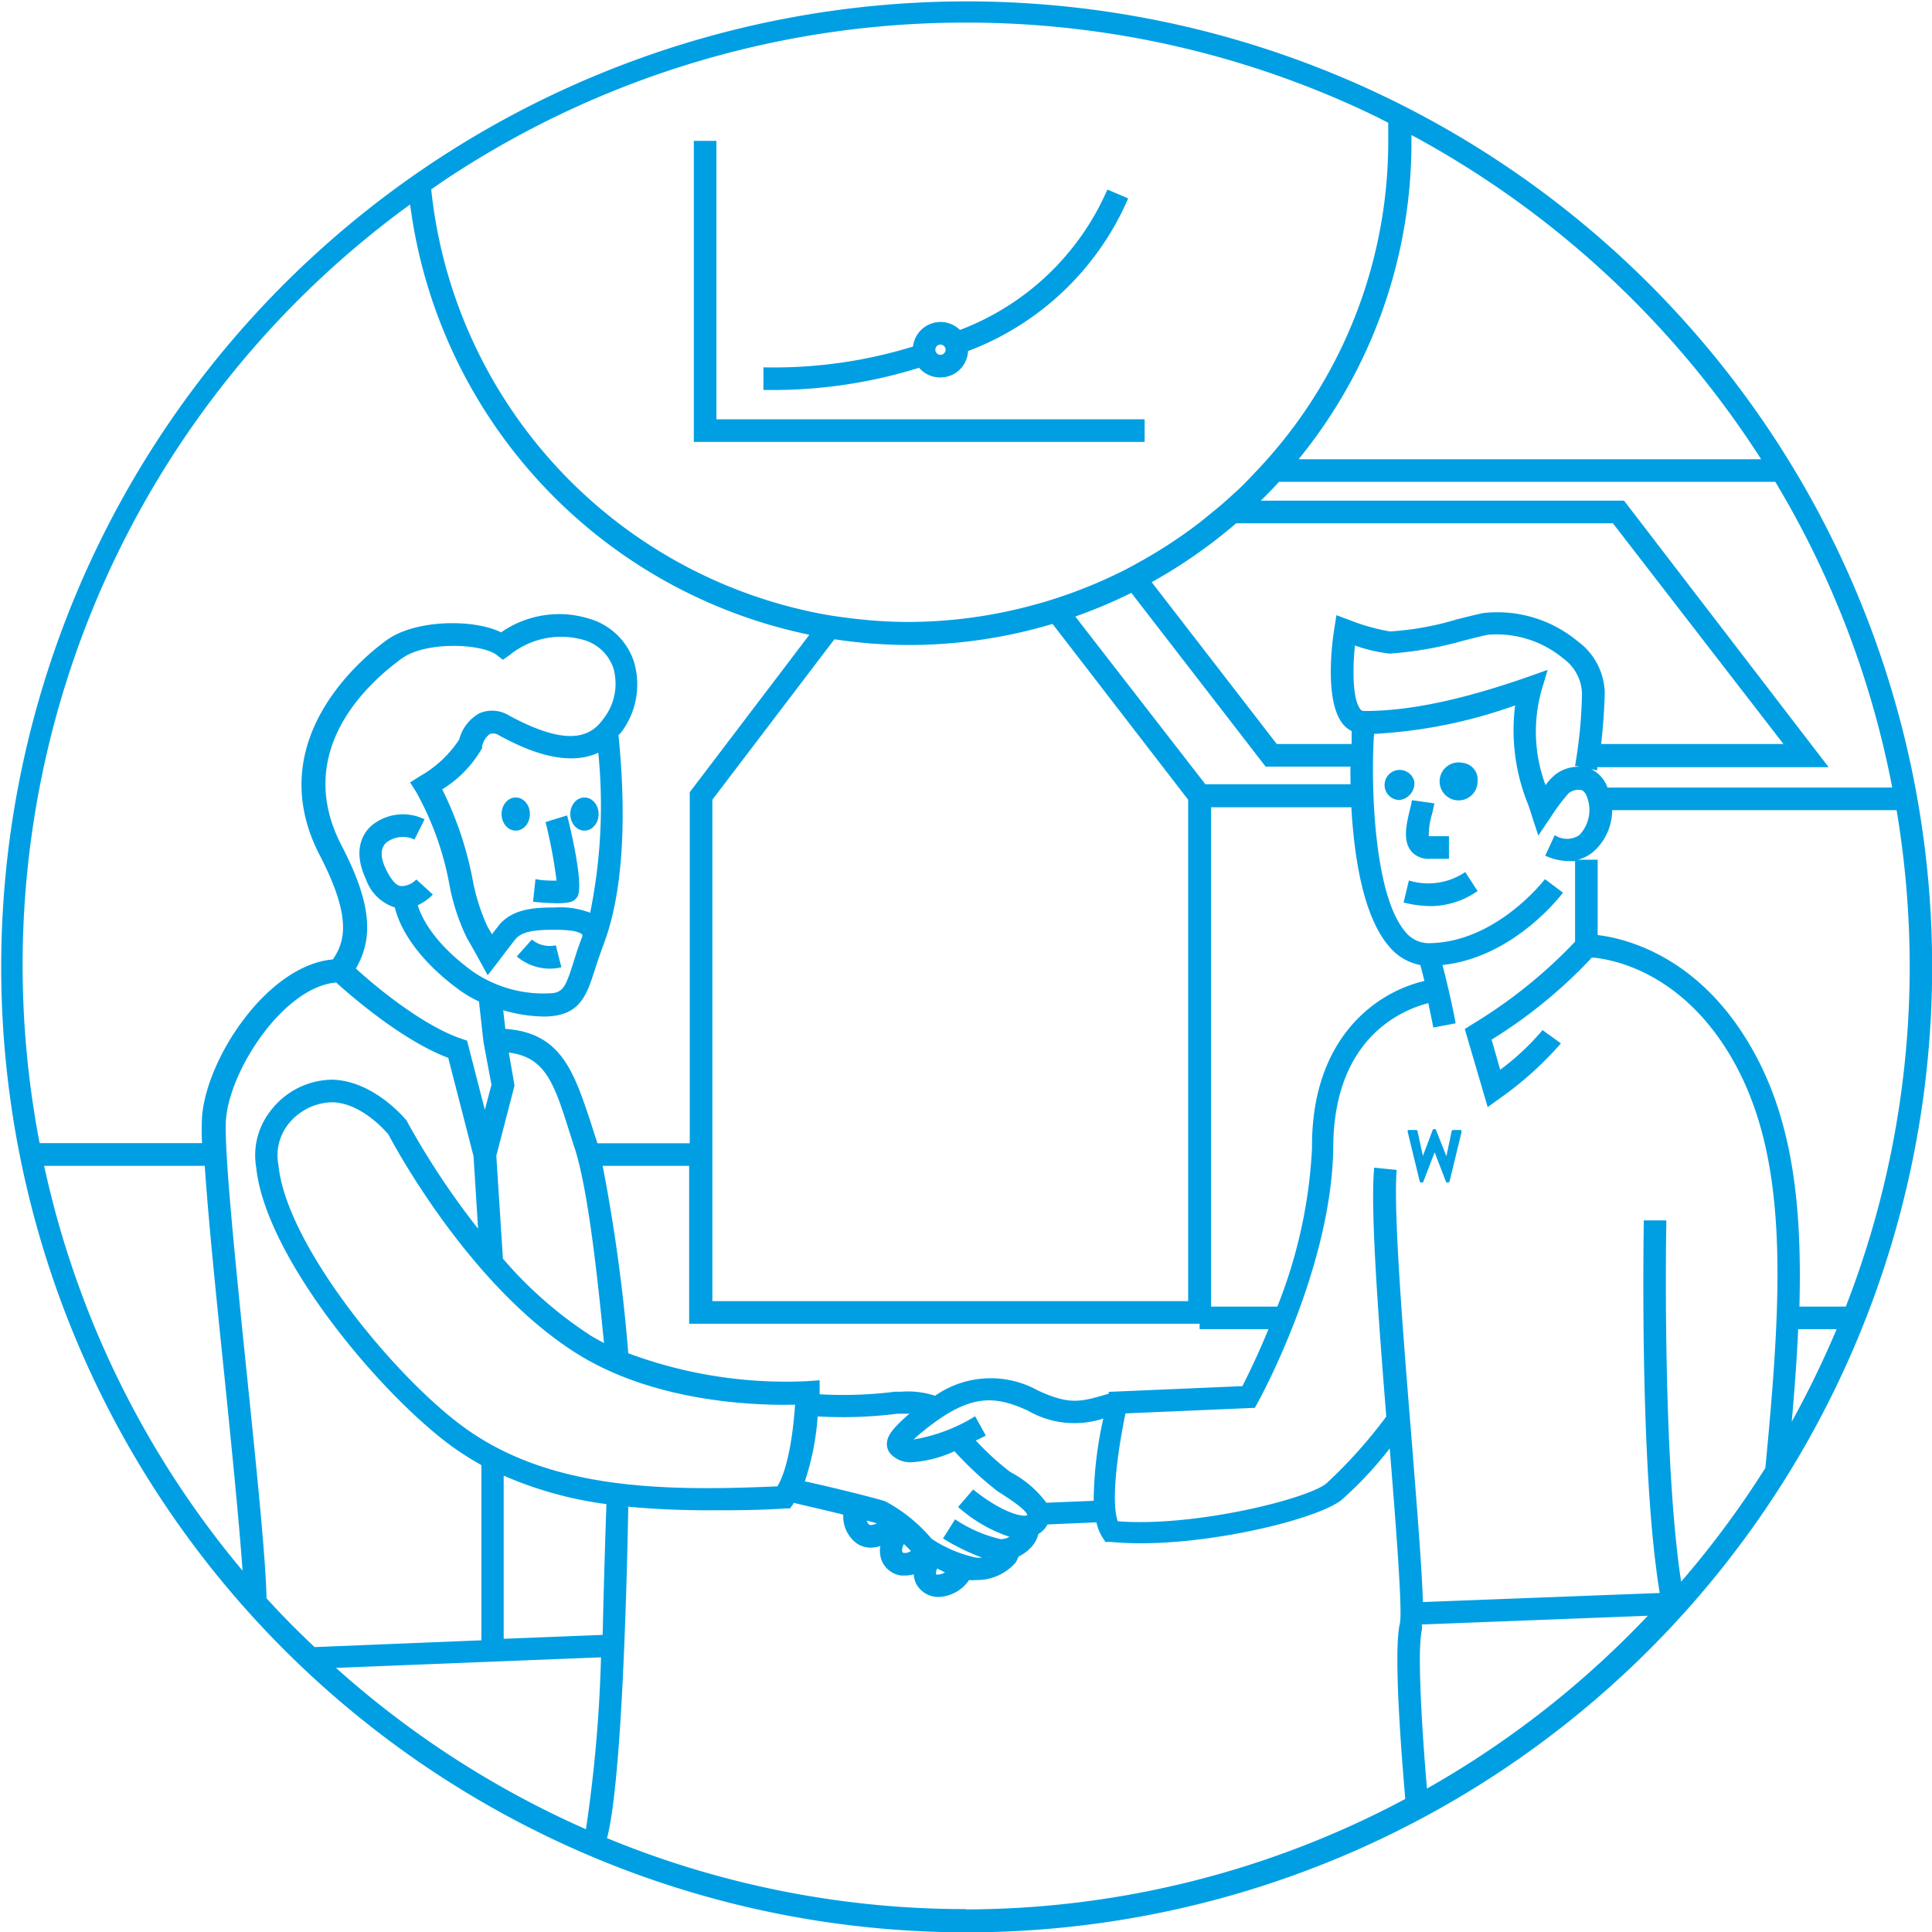 <svg xmlns="http://www.w3.org/2000/svg" viewBox="0 0 128.23 128.23"><defs><style>.cls-1{fill:#009fe3;}</style></defs><title>ablauf_schritt4</title><g id="Ebene_2" data-name="Ebene 2"><g id="Ebene_1-2" data-name="Ebene 1"><path class="cls-1" d="M97.07,50.63a1.26,1.26,0,1,0,1,1.24A1.12,1.12,0,0,0,97.07,50.63Z"/><path class="cls-1" d="M93.87,51.87a1,1,0,1,0-1,1.23A1.12,1.12,0,0,0,93.87,51.87Z"/><path class="cls-1" d="M95.2,53.32l-1.49-.21a5.14,5.14,0,0,1-.14.65c-.22.94-.48,2,.09,2.73A1.5,1.5,0,0,0,94.9,57h1.27v-1.5H94.83a4.84,4.84,0,0,1,.2-1.42C95.1,53.82,95.16,53.55,95.2,53.32Z"/><path class="cls-1" d="M93.51,58.44l-.35,1.46a7.6,7.6,0,0,0,1.82.24,5.51,5.51,0,0,0,3.09-1l-.82-1.26A4.38,4.38,0,0,1,93.51,58.44Z"/><ellipse class="cls-1" cx="34.23" cy="54.03" rx="0.94" ry="1.1"/><ellipse class="cls-1" cx="38.79" cy="54.03" rx="0.94" ry="1.1"/><path class="cls-1" d="M36.21,54.56a33.52,33.52,0,0,1,.73,3.89c-.37,0-.9,0-1.4-.1l-.16,1.5c.7.07,1.22.1,1.61.1,1,0,1.16-.2,1.31-.4.55-.73-.64-5.38-.66-5.43Z"/><path class="cls-1" d="M37.26,64.2l-.37-1.46a1.85,1.85,0,0,1-1.59-.38l-1,1.12a3.38,3.38,0,0,0,2.21.81A3.14,3.14,0,0,0,37.26,64.2Z"/><path class="cls-1" d="M96.92,75h-.49a.1.1,0,0,0-.08.07L96,76.74h0L95.31,75a.07.07,0,0,0-.07-.06h-.07s-.06,0-.08.06l-.65,1.72h0l-.36-1.66A.1.1,0,0,0,94,75h-.49c-.06,0-.09,0-.08.12l.8,3.29a.08.08,0,0,0,.08.07h.06a.1.1,0,0,0,.08,0l.77-2h0l.77,2a.08.08,0,0,0,.07,0h.07a.08.08,0,0,0,.08-.07l.8-3.29C97,75.06,97,75,96.92,75Z"/><path class="cls-1" d="M118.68,30.5v0h0a64.08,64.08,0,1,0,9.56,33.63A64.14,64.14,0,0,0,118.67,30.48ZM110.6,81l-1.5,0c0,.69-.3,16.55,1.06,24.73l-15.72.6c-.06-2.07-.34-5.63-.74-10.68-.58-7.14-1.23-15.24-1-18l-1.49-.15c-.27,2.65.26,9.78.8,16.52a32.26,32.26,0,0,1-4,4.46c-1.37,1.05-8.79,2.88-13.82,2.49-.47-1.32,0-4.71.51-7.16l8.59-.37.2-.37c.2-.36,4.87-8.92,5-16.85,0-7.34,4.58-9.2,6.31-9.64.21,1,.33,1.6.33,1.62l1.48-.28c0-.08-.34-1.83-.87-3.87,4.74-.51,7.85-4.62,8-4.8l-1.2-.9s-3.24,4.25-7.76,4.25a2,2,0,0,1-1.52-.77C91.06,59.22,91,51.36,91.2,48.71a32.94,32.94,0,0,0,9.36-1.89,13.06,13.06,0,0,0,.87,6.59c.07.21.14.4.19.58l.48,1.47.86-1.28a12.47,12.47,0,0,1,1.16-1.54,1.06,1.06,0,0,1,.85-.2c.25.09.38.46.45.74a2.41,2.41,0,0,1-.6,2.25,1.48,1.48,0,0,1-1.63,0l-.63,1.36a3.73,3.73,0,0,0,1.52.36,3.28,3.28,0,0,0,.46,0v5.35A32.69,32.69,0,0,1,97.69,68l-.47.3,1.52,5.18.86-.62a22.69,22.69,0,0,0,4-3.61l-1.22-.88A16.44,16.44,0,0,1,99.57,71L99,69a32.31,32.31,0,0,0,6.66-5.45c1.23.1,5.49.83,8.79,5.88,4.36,6.69,3.89,15.82,2.72,28a62.69,62.69,0,0,1-5.59,7.55C110.31,96.7,110.59,81.18,110.6,81Zm-38,18.61-3.15.13a7,7,0,0,0-2.32-2l-.1-.06a17.67,17.67,0,0,1-2.26-2.07c.22-.11.43-.2.66-.33L64.72,94a11.25,11.25,0,0,1-4.08,1.54c.19-.18.46-.42.88-.75,2.9-2.27,4.48-2.18,6.71-1.16a6.16,6.16,0,0,0,5,.52A25.65,25.65,0,0,0,72.59,99.62Zm-6.21,2.54a9.13,9.13,0,0,1-3-1.31l-.8,1.27a14.36,14.36,0,0,0,2.59,1.27,1.75,1.75,0,0,1-.4,0,8.5,8.5,0,0,1-2.95-1.25,10.48,10.48,0,0,0-3.06-2.48c-.75-.25-3.81-1-5.35-1.33a17.56,17.56,0,0,0,.85-4.31,28.91,28.91,0,0,0,5.3-.18l.4,0h.39c-1.16,1-1.45,1.47-1.49,1.91a1,1,0,0,0,.24.76,1.81,1.81,0,0,0,1.43.55,8,8,0,0,0,2.81-.73A22.69,22.69,0,0,0,66.24,99l.1.06c1.58,1,1.83,1.36,1.84,1.5-.17.13-1.47,0-3.59-1.7l-1,1.16A9.84,9.84,0,0,0,67,102,1.25,1.25,0,0,1,66.38,102.16Zm-6.4.32.47.47a.67.67,0,0,1-.45.13c-.1,0-.12-.06-.13-.09A.77.77,0,0,1,60,102.48Zm2.22,1.64.51.25a.87.87,0,0,1-.42.14.27.27,0,0,1-.17,0A.62.62,0,0,1,62.2,104.12Zm-4-3c-.27.11-.45.13-.52.08a.5.5,0,0,1-.16-.27ZM40,108.51l-6.57.26V97.94a25.26,25.26,0,0,0,6.82,1.89C40.15,102.73,40.06,105.71,40,108.51ZM30.82,94.75C26.24,91.44,19,82.66,18.48,77.32a3.34,3.34,0,0,1,.64-2.69A3.82,3.82,0,0,1,22,73.16H22c1.89,0,3.49,1.8,3.77,2.12.53,1,5.53,10.22,12.6,14.61,5.25,3.25,12,3.4,14.4,3.34-.1,1.56-.41,4.14-1.17,5.42C43.86,99,36.45,98.83,30.82,94.75ZM22.66,56.1c-3.22-6.22,1.71-10.73,4-12.39,1.59-1.16,5.28-1,6.29-.25l.43.33.44-.31a5.43,5.43,0,0,1,4.94-1,2.93,2.93,0,0,1,1.95,1.86A3.77,3.77,0,0,1,40,47.77c-1.09,1.52-3,1.44-6.18-.26a2.15,2.15,0,0,0-2-.17,2.8,2.8,0,0,0-1.34,1.74,7.58,7.58,0,0,1-2.63,2.45l-.63.4.4.63a20.06,20.06,0,0,1,2.19,6.06,14,14,0,0,0,1.18,3.64c.27.45.83,1.47.83,1.47l.55,1,.71-.92s.85-1.13,1.11-1.45c.39-.48,1.07-.65,2.59-.65,1.16,0,1.65.12,1.87.32l0,.13c-.26.65-.44,1.24-.6,1.75-.49,1.53-.66,1.87-1.3,2a8.26,8.26,0,0,1-5.4-1.45c-2.67-1.95-3.42-3.69-3.62-4.38a3.32,3.32,0,0,0,1-.71l-1.1-1a1.35,1.35,0,0,1-1,.44c-.33,0-.68-.44-1-1.09s-.47-1.33,0-1.79a1.82,1.82,0,0,1,1.88-.21l.67-1.34a3.26,3.26,0,0,0-3.59.48c-.5.48-1.2,1.58-.3,3.5a3,3,0,0,0,1.92,1.87c.19.85,1,3.06,4.24,5.45a7.74,7.74,0,0,0,1.34.79l.3,2.69L32.62,72l-.44,1.66L31,69.07l-.38-.13c-2.63-.89-5.87-3.61-7-4.66C24.85,62.18,24.59,59.81,22.66,56.1Zm16.51,4.48a5.58,5.58,0,0,0-2.32-.35c-1.41,0-2.86.09-3.76,1.21l-.44.57-.3-.52a13.35,13.35,0,0,1-1-3.21,23.06,23.06,0,0,0-2-5.89A7.68,7.68,0,0,0,32,49.65l0-.13a1.36,1.36,0,0,1,.52-.81.74.74,0,0,1,.64.12c1.15.61,4.18,2.23,6.55,1.13A35.53,35.53,0,0,1,39.17,60.58ZM32.94,76.71l1.21-4.66-.38-2.19c2.4.3,3,2,4,5.19l.32,1c1,2.89,1.67,9.83,2,13.09-.3-.16-.6-.32-.89-.5a27.1,27.1,0,0,1-5.82-5.1ZM79.62,87.86v.36h4.57C83.46,90,82.78,91.37,82.46,92l-8.87.38,0,.12c-1.88.56-2.59.76-4.7-.21a6.45,6.45,0,0,0-6.83.35,5.75,5.75,0,0,0-2.25-.27l-.41,0a27.41,27.41,0,0,1-5,.17v-.93l-.82.06a30.05,30.05,0,0,1-11.88-1.85A113,113,0,0,0,40,77.38h5.74V87.86Zm25.1-45.29a8.33,8.33,0,0,0-6.28-1.88c-.52.11-1.11.26-1.75.42a19.53,19.53,0,0,1-4.44.8,13.51,13.51,0,0,1-2.69-.76l-.86-.32-.14.9c-.13.8-.69,4.85.6,6.36a1.72,1.72,0,0,0,.55.43c0,.25,0,.53,0,.86H84.74l-8.3-10.74a34.12,34.12,0,0,0,5.61-3.91h25l11.32,14.65h-12.1c.1-.86.2-2,.24-3.38A4.35,4.35,0,0,0,104.72,42.57ZM94.27,64.05c.1.36.19.72.27,1.06-3,.68-7.52,3.6-7.46,11.11a32.75,32.75,0,0,1-2.3,10.5h-4.4V53.58h9.31c.19,3.35.8,7.28,2.52,9.25A3.53,3.53,0,0,0,94.27,64.05Zm-4.63-12H80L71.37,40.92a34,34,0,0,0,3.72-1.57L84,50.88h5.63C89.63,51.26,89.63,51.66,89.64,52.08ZM60.32,42.81a33.35,33.35,0,0,0,9.54-1.4l9,11.67V86.36H47.28V53.08l8.1-10.65A33.7,33.7,0,0,0,60.32,42.81ZM115.67,68.6c-3.42-5.27-7.88-6.33-9.63-6.54v-5h-1.31a2.6,2.6,0,0,0,1-.51A3.67,3.67,0,0,0,107,53.77h18.88a62.91,62.91,0,0,1,.87,10.34,62.2,62.2,0,0,1-4.24,22.61h-3.08C119.63,79.43,118.85,73.48,115.67,68.6Zm9.92-16.33h-18.9A2.15,2.15,0,0,0,105.5,51a2.52,2.52,0,0,0-2.26.4,3.61,3.61,0,0,0-.66.71,10.16,10.16,0,0,1-.28-6.24l.42-1.41-1.38.49c-5.74,2-8.93,2.24-10.83,2.24a.26.26,0,0,1-.21-.11c-.52-.61-.54-2.61-.37-4.24a9.92,9.92,0,0,0,2.3.54,23.8,23.8,0,0,0,4.83-.84c.61-.16,1.19-.3,1.68-.41a6.93,6.93,0,0,1,5,1.56A3,3,0,0,1,105,46a31.42,31.42,0,0,1-.46,4.83l1.47.3s0-.1,0-.21h15.36L107.79,33.23H83.68c.42-.41.82-.82,1.21-1.25h32.94A62.11,62.11,0,0,1,125.59,52.27Zm-8.7-21.79H86.19a33.23,33.23,0,0,0,7.49-21c0-.18,0-.35,0-.52A63.09,63.09,0,0,1,116.89,30.48ZM64.11,1.5A62.27,62.27,0,0,1,91.4,7.77l.74.38c0,.43,0,.86,0,1.3a31.73,31.73,0,0,1-8,21c-.46.52-.92,1-1.4,1.5s-.88.84-1.33,1.25-1.19,1-1.81,1.5a32,32,0,0,1-4.17,2.71c-.44.25-.89.48-1.35.7a31.29,31.29,0,0,1-3.75,1.52c-.51.17-1,.33-1.54.47a31.75,31.75,0,0,1-8.55,1.18,31.24,31.24,0,0,1-3.89-.26c-.57-.07-1.14-.15-1.69-.25A32.07,32.07,0,0,1,28.62,12.57l.63-.44A62.25,62.25,0,0,1,64.11,1.5ZM27.22,13.57a33.59,33.59,0,0,0,26.5,28.56L45.78,52.58v23.3H39.65a3.38,3.38,0,0,0-.11-.34l-.32-1c-1.14-3.45-2-6-5.68-6.25l-.14-1.24a10.09,10.09,0,0,0,2.68.42,4.61,4.61,0,0,0,1-.1c1.54-.34,1.92-1.53,2.4-3,.15-.48.33-1,.57-1.66,1.81-4.73,1.24-11.53,1-13.9,0-.06.11-.11.16-.18a5.27,5.27,0,0,0,.85-4.76,4.41,4.41,0,0,0-3-2.82,6.73,6.73,0,0,0-5.8.92c-1.85-.91-5.71-.85-7.6.52s-8.3,6.84-4.43,14.29c2.13,4.11,1.67,5.73.86,6.9-4.33.38-8.37,6.52-8.68,10.43a16.82,16.82,0,0,0,0,1.76H2.63A62.41,62.41,0,0,1,27.22,13.57ZM2.93,77.38H13.59c.22,3.34.74,8.47,1.29,13.81.5,4.91,1,9.94,1.22,13.06A62.4,62.4,0,0,1,2.93,77.38Zm14.76,28.7c-.05-2.64-.67-8.67-1.32-15-.75-7.32-1.52-14.89-1.37-16.8.27-3.33,3.86-8.78,7.31-9.07.93.84,4.39,3.86,7.44,5l1.68,6.53.3,4.81a52.09,52.09,0,0,1-4.65-7L27,74.39c-.09-.11-2.17-2.65-4.93-2.73a5.21,5.21,0,0,0-4.06,2,4.79,4.79,0,0,0-1,3.86c.63,5.93,8.21,15,13,18.49a19.78,19.78,0,0,0,1.94,1.23v11.63l-11.07.45C19.74,108.24,18.69,107.19,17.69,106.08ZM39.89,110a94,94,0,0,1-1,11.41,62.91,62.91,0,0,1-16.59-10.71Zm24.22,16.71A62.35,62.35,0,0,1,40.29,122c1-3.82,1.32-17.11,1.41-22,1.75.17,3.55.24,5.38.24,1.63,0,3.3,0,5-.12h.35l.21-.28s0-.06.06-.09c.87.21,2.15.5,3.27.78a2.23,2.23,0,0,0,.91,1.92,1.67,1.67,0,0,0,.92.27,2.2,2.2,0,0,0,.63-.11,1.85,1.85,0,0,0,.06.88,1.61,1.61,0,0,0,1.33,1.08l.26,0a2.24,2.24,0,0,0,.57-.08,1.51,1.51,0,0,0,.15.61,1.65,1.65,0,0,0,1.52.89h0a2.55,2.55,0,0,0,2-1.12,2,2,0,0,0,.41,0h.07a3.4,3.4,0,0,0,2.6-1.15,1.93,1.93,0,0,0,.2-.41,2.68,2.68,0,0,0,1-.81,2,2,0,0,0,.32-.69,1.46,1.46,0,0,0,.6-.63l3.25-.14a3.35,3.35,0,0,0,.4,1l.2.3.35,0c.63.06,1.3.09,2,.09,5.11,0,11.69-1.62,13.3-2.86a24.6,24.6,0,0,0,3.22-3.44c.41,5.16.86,10.82.67,11.63-.46,1.92.17,9.43.36,11.64A62.15,62.15,0,0,1,64.11,126.73Zm30.6-8c-.28-3.24-.68-9.1-.34-10.5a2.9,2.9,0,0,0,0-.39l15-.58A62.71,62.71,0,0,1,94.71,118.71Zm24.21-24.35c.19-2.14.34-4.19.43-6.14h2.55A64.39,64.39,0,0,1,118.92,94.36Z"/><polygon class="cls-1" points="75.97 27.83 47.55 27.83 47.55 10.85 47.55 9.35 46.05 9.35 46.05 10.95 46.05 29.33 75.97 29.33 75.97 27.83"/><path class="cls-1" d="M62.42,25.05a1.83,1.83,0,0,0,1.83-1.75A18.81,18.81,0,0,0,74.88,13.17l-1.38-.59a17.38,17.38,0,0,1-9.79,9.32,1.82,1.82,0,0,0-1.29-.53A1.84,1.84,0,0,0,60.6,23a31.3,31.3,0,0,1-9.93,1.38v1.5A32.66,32.66,0,0,0,61,24.41,1.83,1.83,0,0,0,62.42,25.05Zm0-2.18a.34.34,0,1,1-.34.34A.34.34,0,0,1,62.42,22.87Z"/></g></g></svg>
